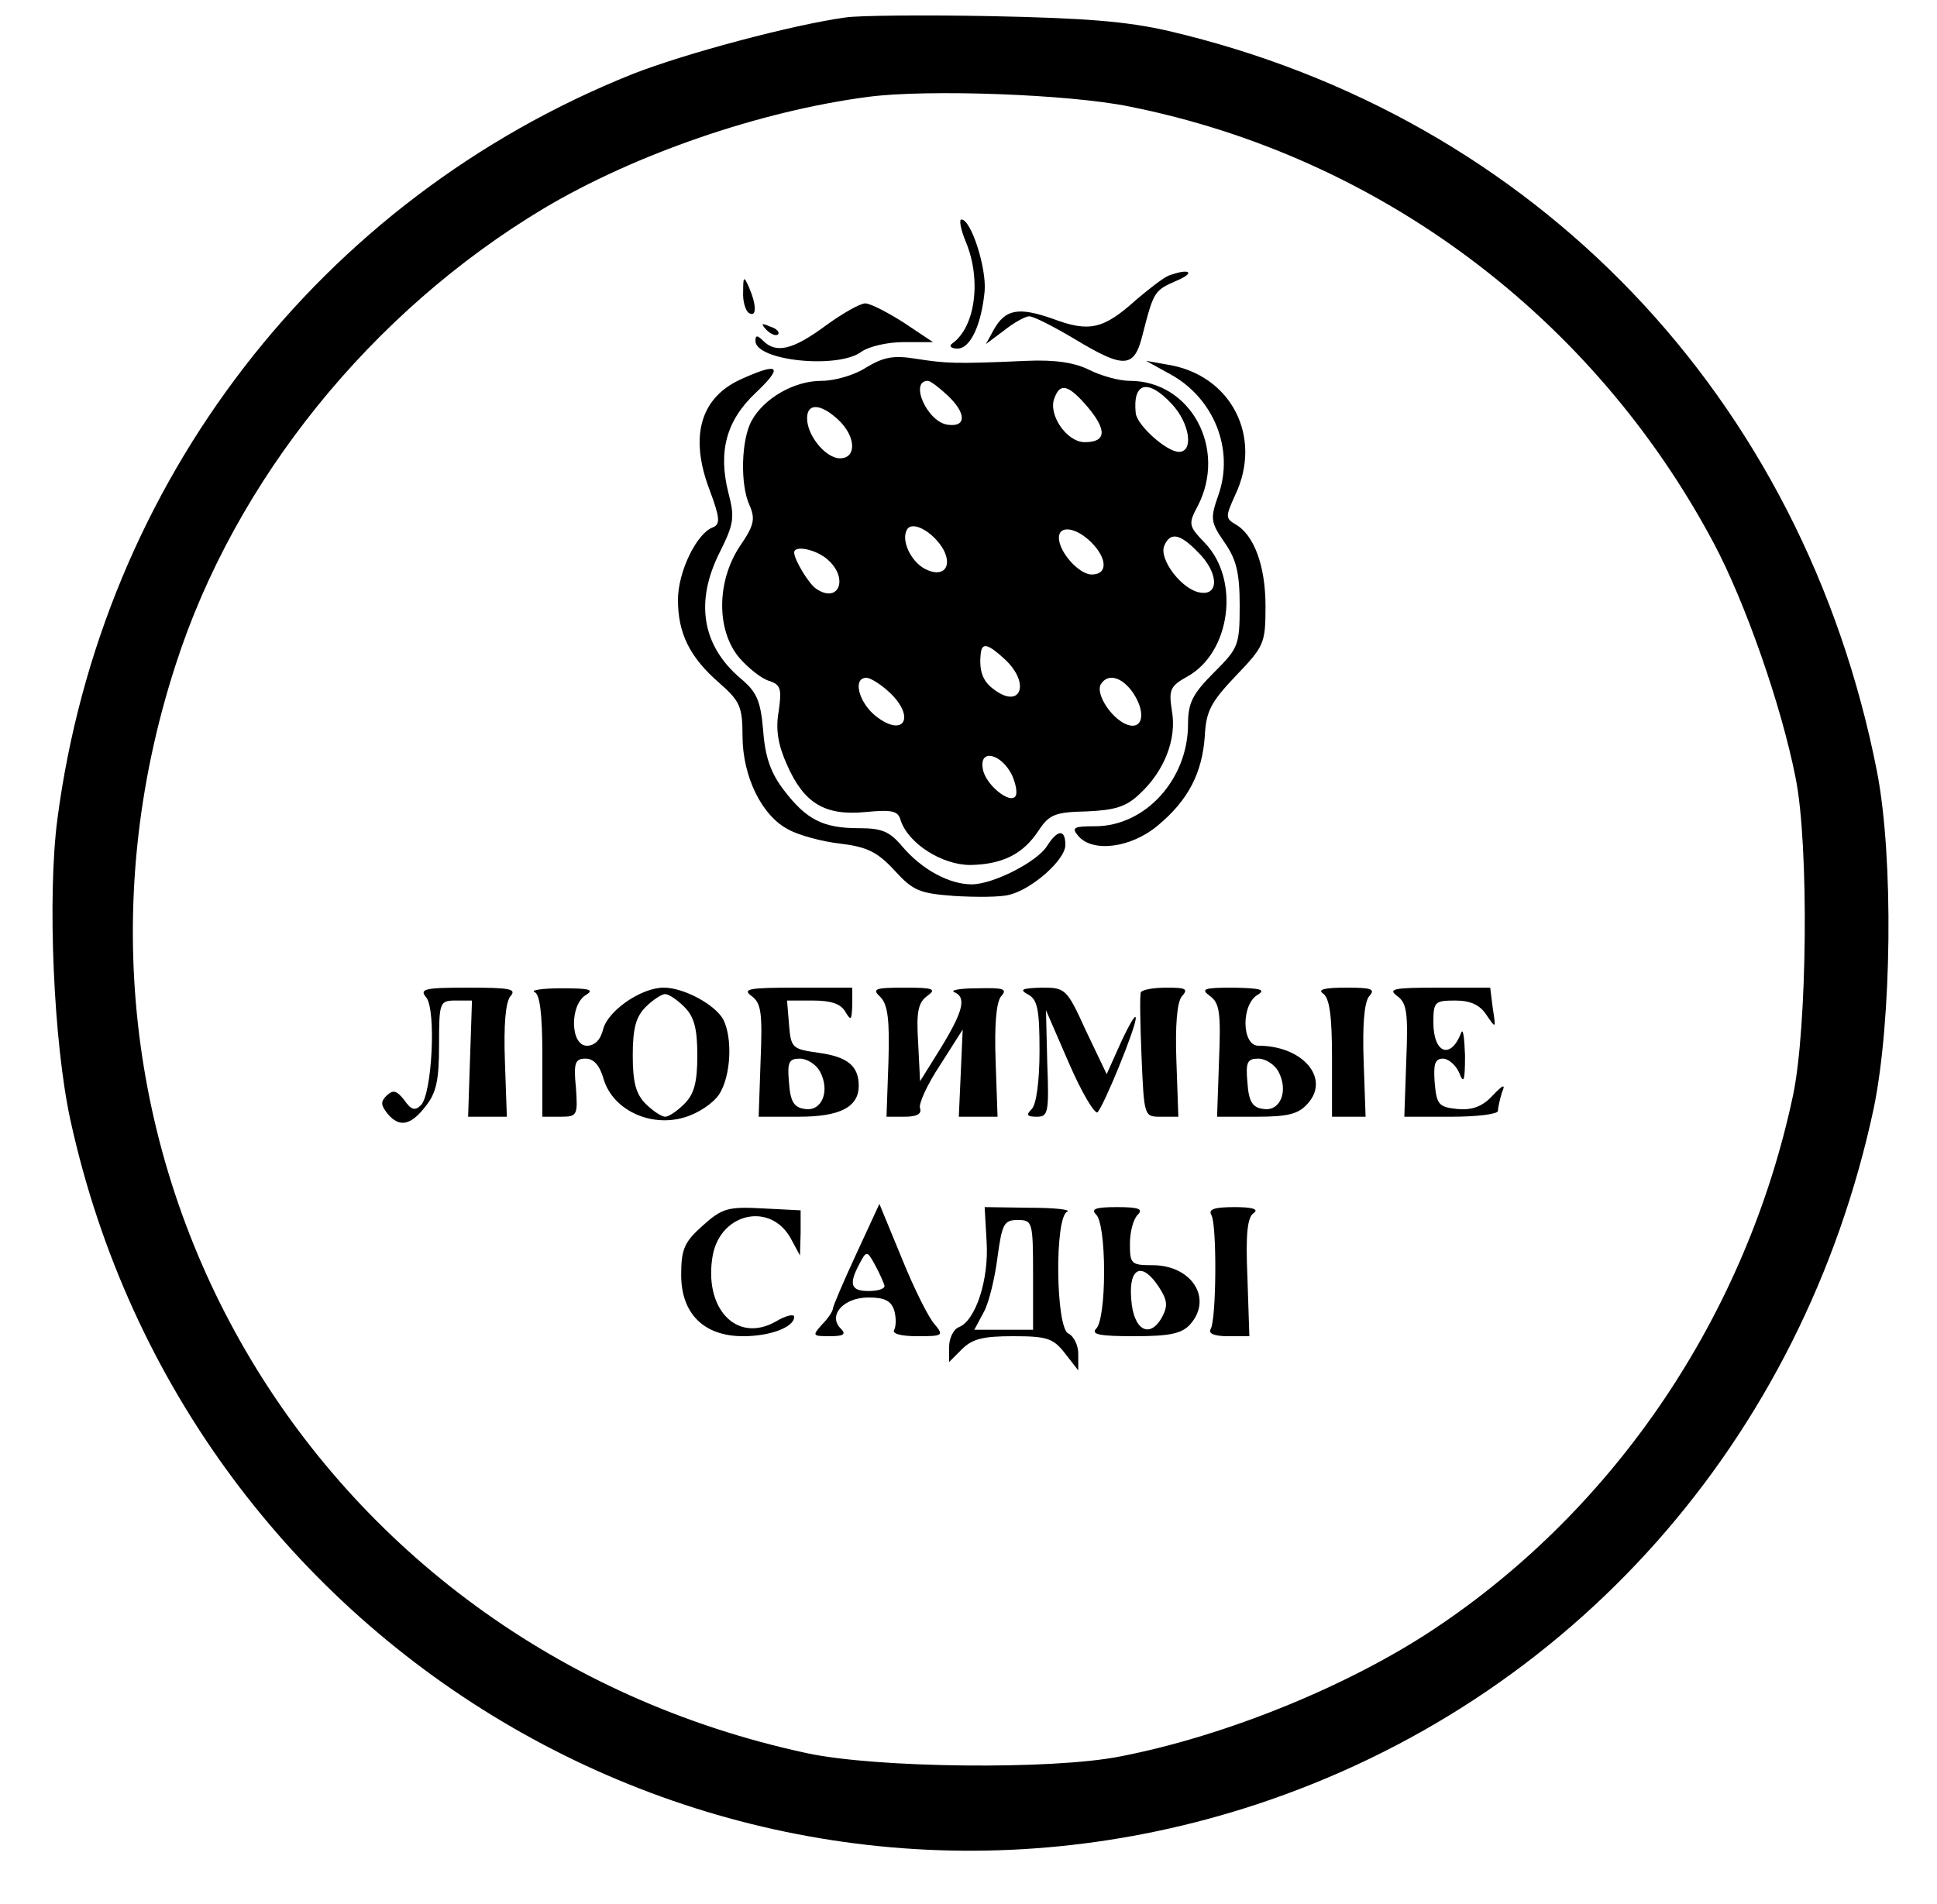 <?xml version="1.0" encoding="UTF-8" standalone="no"?> <svg xmlns="http://www.w3.org/2000/svg" version="1.0" width="300pt" height="295pt" viewBox="0 0 300 295" preserveAspectRatio="xMidYMid meet"><g transform="translate(0,295) scale(0.1,-0.1)" fill="#000000" stroke="none"><path d="M1310 2923 c-81 -11 -250 -56 -331 -88 -484 -194 -821 -631 -890 -1153 -16 -121 -6 -348 20 -467 182 -832 1032 -1324 1835 -1061 490 161 848 565 958 1079 28 136 31 389 5 522 -114 580 -529 1014 -1097 1147 -65 15 -130 20 -275 23 -104 2 -206 1 -225 -2z m439 -138 c386 -77 718 -325 905 -676 49 -92 105 -252 127 -364 21 -104 18 -388 -4 -492 -72 -339 -274 -639 -555 -826 -132 -88 -322 -166 -487 -198 -105 -21 -378 -18 -485 5 -773 166 -1221 937 -978 1686 92 286 303 547 570 707 141 84 335 151 503 173 92 12 311 4 404 -15z"></path><path d="M1496 2575 c24 -58 15 -131 -21 -157 -6 -4 -2 -8 8 -8 20 0 37 37 42 89 3 36 -21 111 -36 111 -4 0 -1 -16 7 -35z"></path><path d="M1810 2523 c-8 -3 -31 -21 -51 -38 -50 -45 -72 -50 -128 -29 -54 19 -74 15 -92 -17 l-12 -22 28 21 c15 12 33 22 39 22 7 0 38 -16 70 -35 78 -47 93 -46 106 8 17 66 18 67 52 82 31 13 20 20 -12 8z"></path><path d="M1151 2498 c-1 -15 4 -30 9 -33 12 -7 12 12 0 40 -8 18 -9 17 -9 -7z"></path><path d="M1278 2445 c-50 -37 -76 -43 -96 -23 -9 9 -12 9 -12 0 0 -31 128 -44 164 -17 11 8 40 15 65 15 l46 0 -45 30 c-25 16 -52 30 -60 30 -8 0 -36 -16 -62 -35z"></path><path d="M1187 2439 c7 -7 15 -10 18 -7 3 3 -2 9 -12 12 -14 6 -15 5 -6 -5z"></path><path d="M1342 2381 c-18 -12 -49 -21 -70 -21 -42 0 -89 -27 -108 -62 -16 -29 -18 -99 -3 -131 9 -21 7 -31 -15 -63 -36 -54 -37 -130 -1 -173 14 -16 35 -33 47 -36 17 -6 19 -12 14 -47 -5 -28 -1 -52 13 -83 26 -59 58 -79 121 -73 42 4 51 2 55 -13 12 -36 64 -69 108 -69 50 1 82 17 106 54 16 24 25 28 74 29 44 2 61 7 82 27 38 35 58 85 50 129 -5 32 -3 38 24 53 67 37 82 150 27 207 -25 26 -26 29 -11 57 46 89 -11 194 -105 194 -17 0 -45 8 -63 17 -22 11 -52 16 -97 14 -111 -5 -124 -4 -170 3 -36 6 -51 3 -78 -13z m125 -43 c30 -28 30 -50 1 -46 -32 4 -60 68 -31 68 4 0 17 -10 30 -22z m218 -19 c30 -36 28 -54 -5 -54 -28 0 -57 43 -47 68 9 25 22 21 52 -14z m130 5 c28 -30 34 -74 11 -74 -19 0 -65 41 -67 60 -5 48 19 54 56 14z m-517 -24 c28 -26 29 -60 3 -60 -22 0 -51 35 -51 62 0 24 21 23 48 -2z m163 -201 c15 -28 -1 -45 -29 -30 -22 12 -37 45 -27 61 9 14 41 -5 56 -31z m229 11 c25 -25 26 -50 1 -50 -20 0 -51 35 -51 57 0 20 27 16 50 -7z m165 -15 c32 -31 34 -68 4 -63 -28 4 -64 51 -56 72 9 22 24 20 52 -9z m-573 -12 c33 -29 17 -69 -18 -45 -11 7 -34 45 -34 56 0 12 34 5 52 -11z m275 -155 c40 -38 23 -78 -19 -45 -16 12 -22 28 -19 55 2 17 11 15 38 -10z m-180 -50 c42 -39 23 -72 -21 -37 -26 21 -36 59 -14 59 6 0 22 -10 35 -22z m379 -3 c21 -33 12 -60 -16 -45 -23 13 -43 47 -35 60 11 18 34 11 51 -15z m-189 -125 c6 -13 9 -28 6 -33 -8 -14 -48 18 -51 43 -5 30 28 23 45 -10z"></path><path d="M1813 2370 c67 -37 99 -116 74 -187 -13 -37 -12 -42 10 -74 18 -26 23 -47 23 -97 0 -62 -2 -66 -40 -104 -33 -33 -40 -47 -40 -80 0 -85 -66 -158 -144 -158 -33 0 -37 -2 -26 -15 22 -26 81 -19 123 16 47 39 69 81 73 139 2 38 9 52 48 93 44 46 46 50 46 108 0 63 -18 111 -47 127 -15 9 -15 12 0 45 43 90 -6 186 -104 202 l-34 6 38 -21z"></path><path d="M1151 2364 c-66 -28 -84 -89 -52 -173 16 -43 17 -53 5 -58 -25 -9 -54 -69 -54 -112 0 -52 18 -89 64 -129 32 -28 36 -37 36 -82 0 -63 30 -124 71 -145 16 -9 53 -19 81 -22 41 -5 57 -13 83 -41 29 -32 39 -36 93 -40 34 -2 72 -2 86 2 35 9 86 54 86 77 0 25 -12 24 -28 -1 -15 -25 -84 -60 -117 -60 -35 0 -77 23 -107 58 -20 24 -32 29 -68 29 -55 0 -81 13 -116 59 -20 26 -29 51 -32 92 -4 47 -10 60 -35 81 -60 51 -71 119 -32 196 22 44 23 54 13 92 -16 64 -3 112 43 155 42 40 36 47 -20 22z"></path><path d="M660 1405 c16 -19 9 -150 -8 -167 -9 -9 -15 -8 -26 8 -12 15 -17 16 -27 7 -10 -10 -9 -15 1 -28 18 -22 36 -19 59 11 17 21 21 41 21 95 0 67 1 69 26 69 l25 0 -3 -90 -3 -90 30 0 30 0 -3 86 c-2 56 1 90 8 100 11 12 1 14 -65 14 -67 0 -76 -2 -65 -15z"></path><path d="M828 1413 c8 -3 12 -33 12 -99 l0 -94 28 0 c26 0 27 2 24 45 -4 39 -1 45 15 45 13 0 22 -11 28 -32 14 -47 72 -75 125 -59 21 6 45 22 54 36 18 28 21 87 6 116 -13 23 -61 49 -92 49 -35 0 -87 -36 -94 -65 -4 -16 -13 -25 -25 -25 -26 0 -27 64 -1 79 13 8 4 10 -38 10 -30 0 -49 -3 -42 -6z m232 -23 c15 -15 20 -33 20 -75 0 -42 -5 -60 -20 -75 -11 -11 -24 -20 -30 -20 -5 0 -19 9 -30 20 -15 15 -20 33 -20 75 0 42 5 60 20 75 11 11 25 20 30 20 6 0 19 -9 30 -20z"></path><path d="M1164 1407 c15 -11 17 -26 14 -100 l-3 -87 62 0 c64 0 93 15 93 48 0 31 -18 45 -62 51 -41 6 -43 7 -46 44 l-3 37 40 0 c28 0 43 -5 50 -17 9 -15 10 -14 11 10 l0 27 -87 0 c-73 0 -84 -2 -69 -13z m106 -117 c16 -30 3 -62 -23 -58 -17 2 -23 11 -25 41 -3 32 0 37 17 37 11 0 25 -9 31 -20z"></path><path d="M1364 1405 c11 -12 14 -35 12 -100 l-3 -85 28 0 c18 0 27 4 24 13 -3 6 11 37 31 67 l35 55 -3 -68 -3 -67 30 0 30 0 -3 86 c-2 56 1 90 8 100 11 12 5 14 -36 13 -27 0 -43 -3 -36 -6 19 -8 14 -29 -20 -85 l-33 -53 -3 60 c-3 47 0 62 14 72 15 11 10 13 -35 13 -47 0 -51 -2 -37 -15z"></path><path d="M1593 1409 c14 -8 17 -24 17 -87 0 -47 -5 -83 -12 -90 -9 -9 -8 -12 8 -12 17 0 19 6 16 82 l-2 83 36 -83 c20 -46 40 -79 44 -75 11 13 60 133 59 146 0 7 -10 -10 -23 -38 l-22 -49 -32 67 c-30 66 -32 67 -69 67 -31 -1 -35 -3 -20 -11z"></path><path d="M1767 1413 c-2 -5 -1 -50 1 -100 4 -93 4 -93 30 -93 l27 0 -3 86 c-2 56 1 90 8 100 11 12 7 14 -23 14 -20 0 -37 -3 -40 -7z"></path><path d="M1874 1407 c15 -11 17 -26 14 -100 l-3 -87 61 0 c48 0 65 4 79 20 36 39 -7 90 -76 90 -26 0 -27 64 -1 79 13 8 4 10 -37 11 -47 0 -52 -2 -37 -13z m106 -117 c16 -30 3 -62 -23 -58 -17 2 -23 11 -25 41 -3 32 0 37 17 37 11 0 25 -9 31 -20z"></path><path d="M2049 1411 c10 -7 14 -33 14 -100 l0 -91 26 0 26 0 -3 86 c-2 56 1 90 8 100 11 12 5 14 -36 14 -32 0 -44 -3 -35 -9z"></path><path d="M2164 1407 c15 -11 17 -26 14 -100 l-3 -87 73 0 c39 0 72 4 72 9 0 5 3 18 6 28 6 14 3 14 -15 -5 -16 -17 -32 -22 -54 -20 -29 3 -32 7 -35 41 -2 28 0 37 13 37 8 0 20 -10 25 -22 7 -18 9 -13 9 27 -1 28 -3 43 -6 35 -16 -42 -43 -32 -43 16 0 32 2 34 34 34 24 0 38 -7 48 -22 15 -22 15 -22 10 10 l-4 32 -81 0 c-69 0 -78 -2 -63 -13z"></path><path d="M1088 1051 c-28 -25 -33 -36 -33 -76 0 -60 35 -95 96 -95 42 0 79 14 79 30 0 5 -13 2 -28 -7 -61 -35 -113 20 -98 103 13 66 90 82 121 25 l14 -26 1 35 0 35 -59 3 c-54 3 -63 0 -93 -27z"></path><path d="M1326 1007 c-20 -43 -36 -81 -36 -84 0 -4 -7 -15 -17 -25 -15 -17 -15 -18 12 -18 22 0 26 3 17 12 -20 20 4 48 43 48 25 0 35 -5 40 -20 3 -11 3 -24 0 -30 -4 -6 10 -10 36 -10 39 0 41 1 27 18 -9 9 -32 55 -51 102 l-35 85 -36 -78z m44 -49 c0 -5 -11 -8 -25 -8 -27 0 -31 10 -14 42 11 21 12 21 25 -3 7 -13 13 -27 14 -31z"></path><path d="M1528 1027 c4 -59 -17 -123 -43 -133 -8 -3 -15 -17 -15 -30 l0 -24 20 20 c16 16 33 20 79 20 52 0 62 -3 80 -26 l21 -27 0 26 c0 13 -7 27 -15 31 -20 7 -22 181 -2 189 6 3 -19 6 -58 6 l-70 1 3 -53z m72 -52 l0 -85 -45 0 -46 0 15 28 c8 15 17 53 21 85 7 51 10 57 31 57 23 0 24 -2 24 -85z"></path><path d="M1698 1068 c7 -7 12 -42 12 -88 0 -46 -5 -81 -12 -88 -9 -9 4 -12 58 -12 56 0 74 4 87 18 36 40 3 92 -58 92 -33 0 -35 2 -35 33 0 18 5 38 12 45 9 9 2 12 -32 12 -34 0 -41 -3 -32 -12z m97 -112 c13 -20 14 -29 5 -46 -19 -35 -45 -21 -48 28 -4 49 17 58 43 18z"></path><path d="M1876 1068 c9 -14 8 -163 -1 -177 -4 -7 6 -11 27 -11 l33 0 -3 91 c-3 68 0 94 10 100 8 6 -3 9 -30 9 -30 0 -41 -3 -36 -12z"></path></g></svg> 